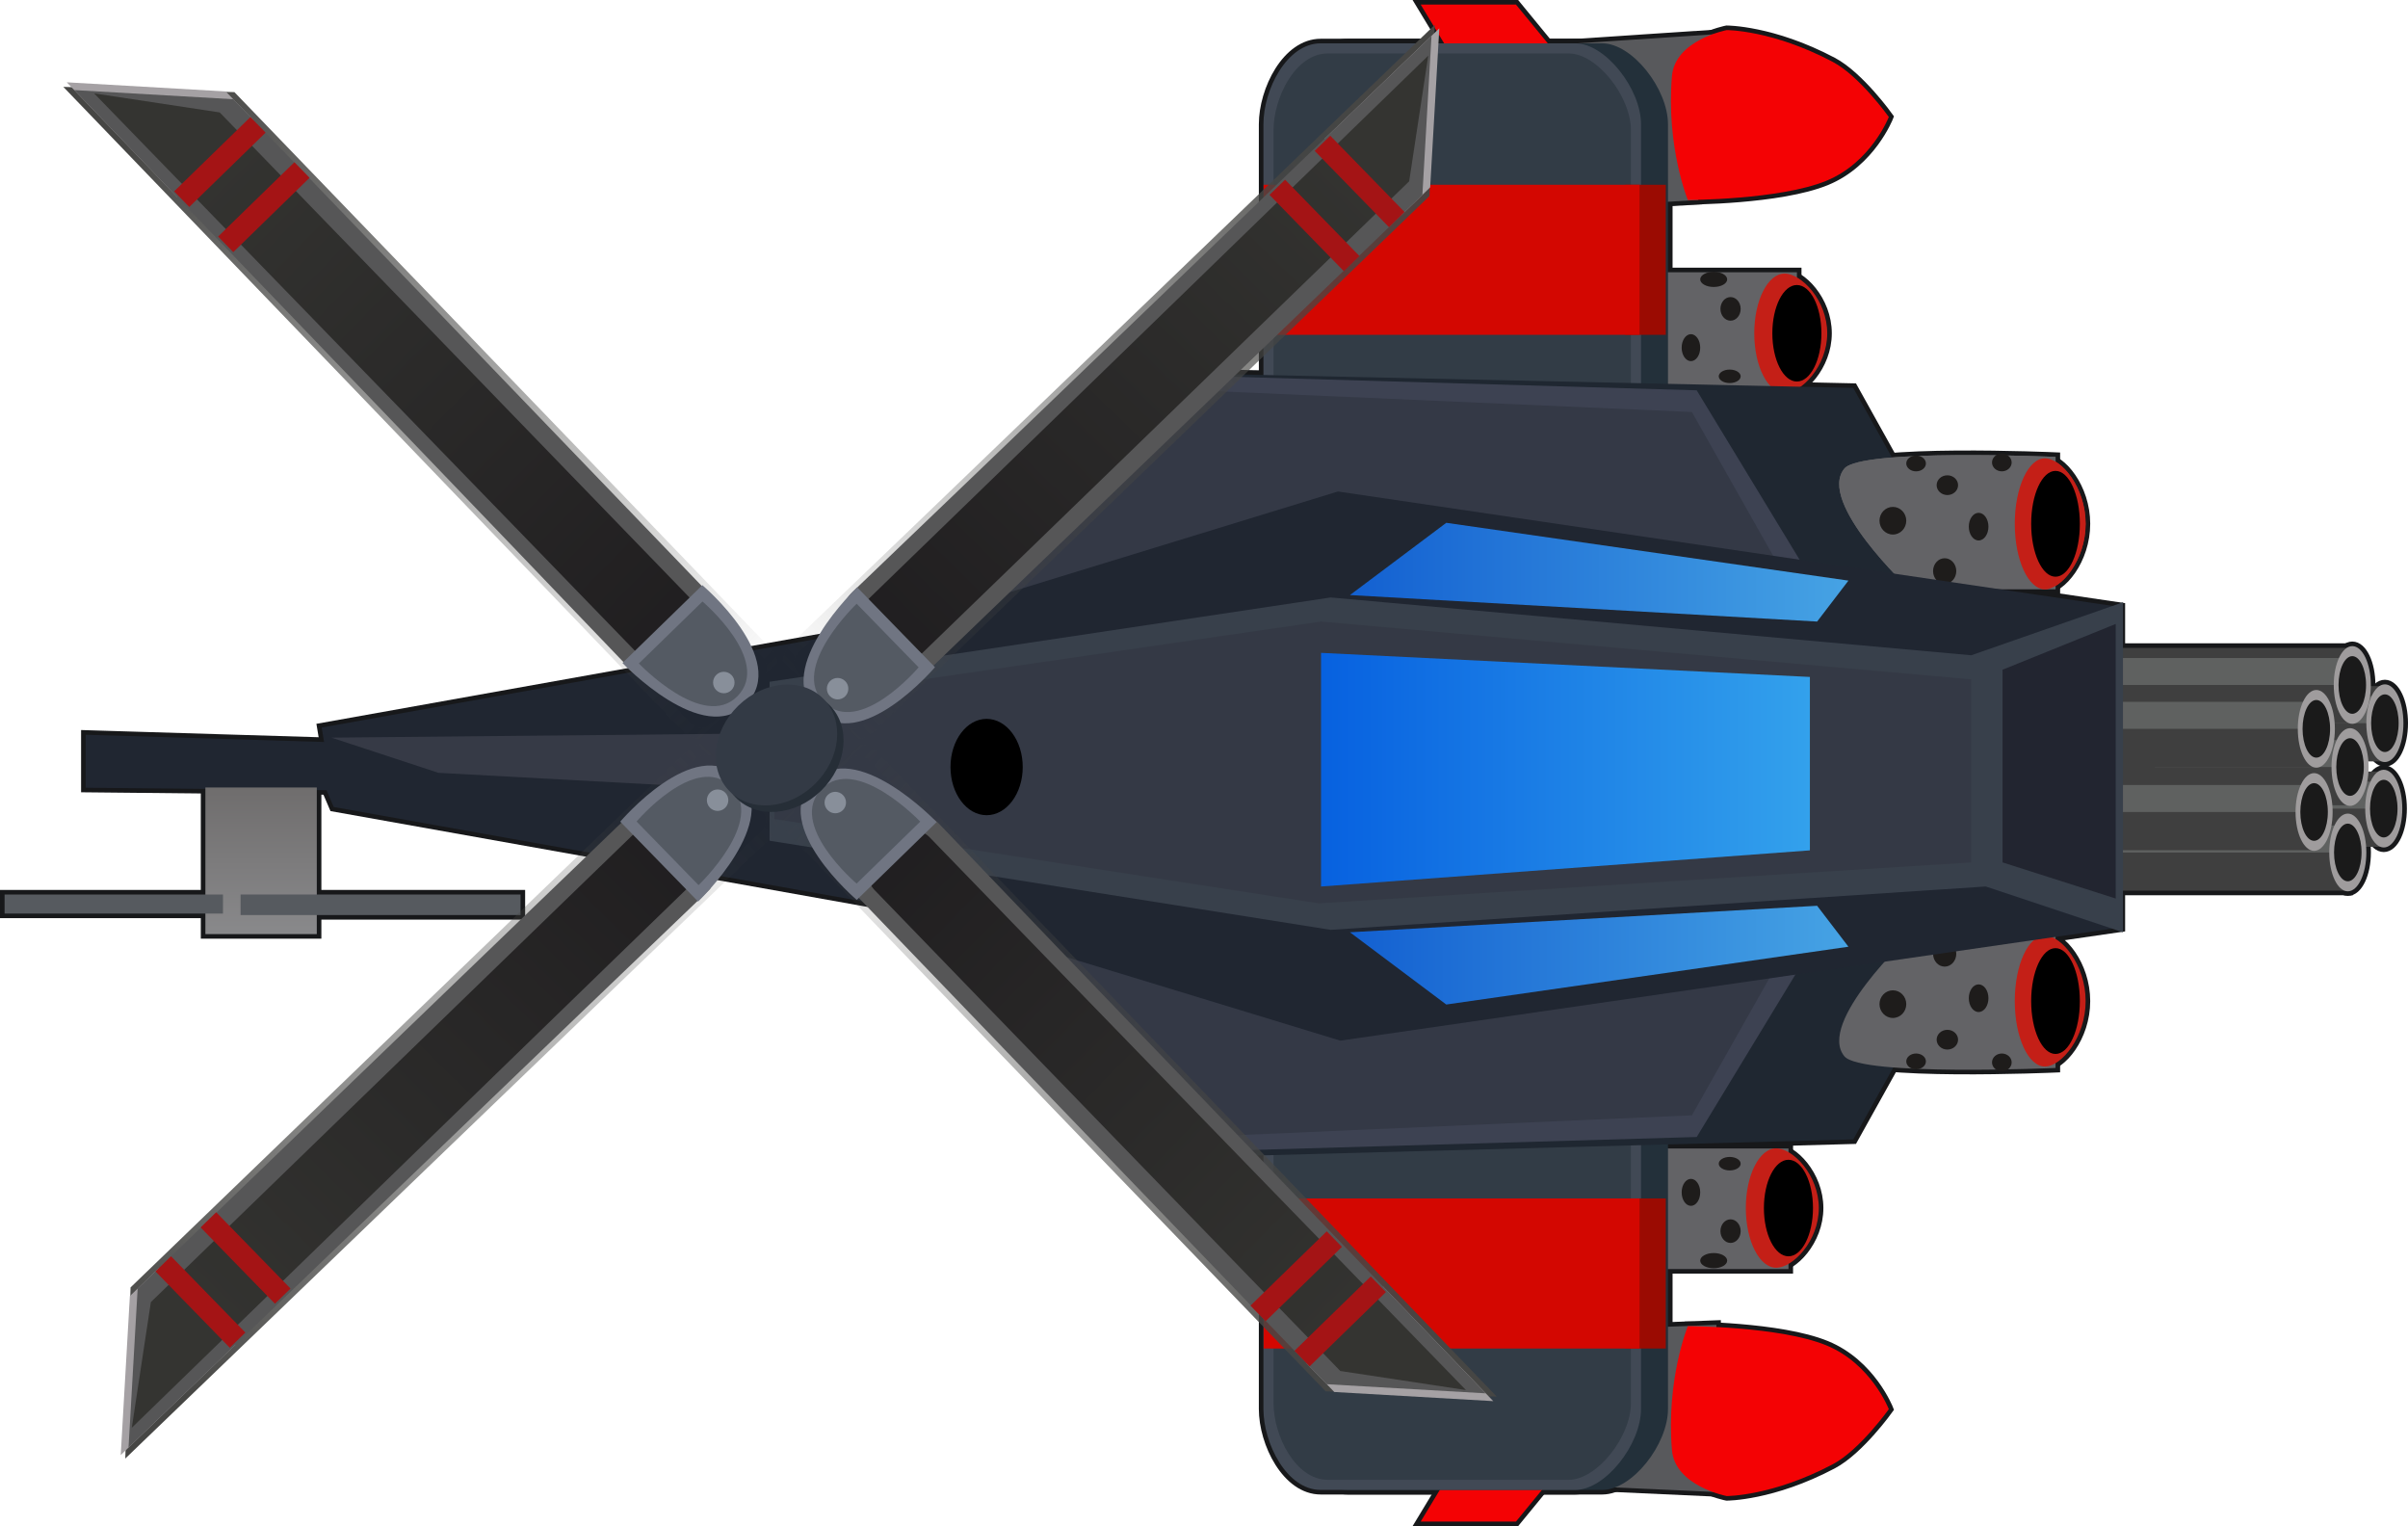 <svg version="1.1" xmlns="http://www.w3.org/2000/svg" xmlns:xlink="http://www.w3.org/1999/xlink" width="263.03" height="166.671" viewBox="0,0,263.03,166.671"><defs><linearGradient x1="255.941" y1="159.152" x2="310.392" y2="159.152" gradientUnits="userSpaceOnUse" id="color-1"><stop offset="0" stop-color="#1360d1"/><stop offset="1" stop-color="#46a3e4"/></linearGradient><linearGradient x1="252.785" y1="180.722" x2="306.183" y2="180.722" gradientUnits="userSpaceOnUse" id="color-2"><stop offset="0" stop-color="#0761e0"/><stop offset="1" stop-color="#33a1ec"/></linearGradient><linearGradient x1="255.942" y1="200.976" x2="310.392" y2="200.976" gradientUnits="userSpaceOnUse" id="color-3"><stop offset="0" stop-color="#1360d1"/><stop offset="1" stop-color="#46a3e4"/></linearGradient><linearGradient x1="137.005" y1="182.666" x2="137.005" y2="198.677" gradientUnits="userSpaceOnUse" id="color-4"><stop offset="0" stop-color="#6f6d6d"/><stop offset="1" stop-color="#89898b"/></linearGradient><linearGradient x1="189.576" y1="181.653" x2="124.645" y2="244.906" gradientUnits="userSpaceOnUse" id="color-5"><stop offset="0" stop-color="#464644" stop-opacity="0"/><stop offset="1" stop-color="#464644"/></linearGradient><linearGradient x1="128.671" y1="241.186" x2="184.26" y2="184.531" gradientUnits="userSpaceOnUse" id="color-6"><stop offset="0" stop-color="#343431"/><stop offset="1" stop-color="#1f1d1f"/></linearGradient><linearGradient x1="197.799" y1="173.682" x2="262.73" y2="110.429" gradientUnits="userSpaceOnUse" id="color-7"><stop offset="0" stop-color="#464644" stop-opacity="0"/><stop offset="1" stop-color="#464644"/></linearGradient><linearGradient x1="258.704" y1="114.149" x2="203.115" y2="170.804" gradientUnits="userSpaceOnUse" id="color-8"><stop offset="0" stop-color="#343431"/><stop offset="1" stop-color="#1f1d1f"/></linearGradient><linearGradient x1="189.702" y1="173.556" x2="126.449" y2="108.626" gradientUnits="userSpaceOnUse" id="color-9"><stop offset="0" stop-color="#464644" stop-opacity="0"/><stop offset="1" stop-color="#464644"/></linearGradient><linearGradient x1="130.169" y1="112.651" x2="186.824" y2="168.24" gradientUnits="userSpaceOnUse" id="color-10"><stop offset="0" stop-color="#343431"/><stop offset="1" stop-color="#1f1d1f"/></linearGradient><linearGradient x1="197.673" y1="181.779" x2="260.926" y2="246.71" gradientUnits="userSpaceOnUse" id="color-11"><stop offset="0" stop-color="#464644" stop-opacity="0"/><stop offset="1" stop-color="#464644"/></linearGradient><linearGradient x1="257.206" y1="242.684" x2="200.551" y2="187.095" gradientUnits="userSpaceOnUse" id="color-12"><stop offset="0" stop-color="#343431"/><stop offset="1" stop-color="#1f1d1f"/></linearGradient></defs><g transform="translate(-108.485,-96.664)"><g data-paper-data="{&quot;isPaintingLayer&quot;:true}" fill-rule="nonzero" stroke-linejoin="miter" stroke-miterlimit="10" stroke-dasharray="" stroke-dashoffset="0" style="mix-blend-mode: normal"><path d="M267.833,104.049l-4.163,-6.885h10.407l5.124,6.244z" fill="none" stroke="#17181a" stroke-width="1" stroke-linecap="round"/><path d="M293.982,118.504l-12.181,0.708l-6.94,-17.422l21.388,-1.416z" fill="none" stroke="#17181a" stroke-width="1" stroke-linecap="round"/><path d="M297.098,99.95c0,0 4.973,-0.021 11.577,3.469c2.955,1.562 6.128,6.021 6.128,6.021c0,0 -1.929,4.967 -6.835,6.973c-5.088,2.08 -15.119,2.092 -15.119,2.092c0,0 -2.38,-5.791 -1.735,-13.529c0.329,-3.944 5.984,-5.026 5.984,-5.026z" fill="none" stroke="#17181a" stroke-width="1" stroke-linecap="round"/><path d="M279.201,256.591l-5.124,6.244h-10.407l4.163,-6.885z" data-paper-data="{&quot;index&quot;:null}" fill="none" stroke="#17181a" stroke-width="1" stroke-linecap="round"/><path d="M296.248,259.626l-15.58,-0.708l0.425,-16.997l14.872,-0.567z" data-paper-data="{&quot;index&quot;:null}" fill="none" stroke="#17181a" stroke-width="1" stroke-linecap="round"/><path d="M291.114,255.024c-0.645,-7.738 1.735,-13.529 1.735,-13.529c0,0 10.031,0.012 15.119,2.092c4.906,2.005 6.835,6.973 6.835,6.973c0,0 -3.172,4.459 -6.128,6.021c-6.604,3.49 -11.577,3.469 -11.577,3.469c0,0 -5.655,-1.082 -5.984,-5.026z" data-paper-data="{&quot;index&quot;:null}" fill="none" stroke="#17181a" stroke-width="1" stroke-linecap="round"/><path d="M370.892,184.974c0,2.344 -0.907,4.244 -2.025,4.244c-1.119,0 -2.025,-1.9 -2.025,-4.244c0,-2.344 0.907,-4.244 2.025,-4.244c1.119,0 2.025,1.9 2.025,4.244z" fill="none" stroke="#17181a" stroke-width="1" stroke-linecap="butt"/><path d="M371.015,175.645c0,2.344 -0.907,4.244 -2.025,4.244c-1.119,0 -2.025,-1.9 -2.025,-4.244c0,-2.344 0.907,-4.244 2.025,-4.244c1.119,0 2.025,1.9 2.025,4.244z" fill="none" stroke="#17181a" stroke-width="1" stroke-linecap="butt"/><path d="M338.853,193.935v-8.225h26.147v8.225z" fill="none" stroke="#17181a" stroke-width="1" stroke-linecap="butt"/><path d="M366.964,189.762c0,2.344 -0.907,4.244 -2.025,4.244c-1.119,0 -2.025,-1.9 -2.025,-4.244c0,-2.344 0.907,-4.244 2.025,-4.244c1.119,0 2.025,1.9 2.025,4.244z" fill="none" stroke="#17181a" stroke-width="1" stroke-linecap="butt"/><path d="M338.976,175.645v-8.225h26.515v8.225z" fill="none" stroke="#17181a" stroke-width="1" stroke-linecap="butt"/><path d="M367.455,171.471c0,2.344 -0.907,4.244 -2.025,4.244c-1.119,0 -2.025,-1.9 -2.025,-4.244c0,-2.344 0.907,-4.244 2.025,-4.244c1.119,0 2.025,1.9 2.025,4.244z" fill="none" stroke="#17181a" stroke-width="1" stroke-linecap="butt"/><path d="M304.765,139.565h-27.383v-13.167h27.383z" data-paper-data="{&quot;index&quot;:null}" fill="none" stroke="#17181a" stroke-width="1" stroke-linecap="butt"/><path d="M300.106,133.061c0,-3.602 1.485,-6.521 3.316,-6.521c1.831,0 4.655,2.92 4.655,6.521c0,3.602 -2.824,6.521 -4.655,6.521c-1.831,0 -3.316,-2.92 -3.316,-6.521z" data-paper-data="{&quot;index&quot;:null}" fill="none" stroke="#17181a" stroke-width="1" stroke-linecap="butt"/><path d="M303.844,235.258h-27.383v-13.167h27.383z" fill="none" stroke="#17181a" stroke-width="1" stroke-linecap="butt"/><path d="M249.437,142.117c0,0 0,-25.321 0,-31.883c0,-3.75 2.537,-8.838 6.26,-8.838c8.404,0 22.852,0 27.804,0c3.281,0 7.181,4.968 7.181,8.838c0,7.412 0,32.407 0,32.407z" fill="none" stroke="#17181a" stroke-width="1" stroke-linecap="round"/><path d="M246.491,142.117c0,0 0,-25.321 0,-31.883c0,-3.75 2.537,-8.838 6.26,-8.838c8.404,0 22.852,0 27.804,0c3.281,0 7.181,4.968 7.181,8.838c0,7.412 0,32.407 0,32.407z" fill="none" stroke="#17181a" stroke-width="1" stroke-linecap="round"/><path d="M290.682,218.135c0,0 0,24.995 0,32.407c0,3.871 -3.9,8.838 -7.181,8.838c-4.952,0 -19.4,0 -27.804,0c-3.723,0 -6.26,-5.089 -6.26,-8.838c0,-6.562 0,-31.883 0,-31.883z" data-paper-data="{&quot;index&quot;:null}" fill="none" stroke="#17181a" stroke-width="1" stroke-linecap="round"/><path d="M287.736,218.135c0,0 0,24.995 0,32.407c0,3.871 -3.9,8.838 -7.181,8.838c-4.952,0 -19.4,0 -27.804,0c-3.723,0 -6.26,-5.089 -6.26,-8.838c0,-6.562 0,-31.883 0,-31.883z" data-paper-data="{&quot;index&quot;:null}" fill="none" stroke="#17181a" stroke-width="1" stroke-linecap="round"/><path d="M302.501,222.073c1.831,0 4.655,2.92 4.655,6.521c0,3.602 -2.824,6.521 -4.655,6.521c-1.831,0 -3.316,-2.92 -3.316,-6.521c0,-3.602 1.485,-6.521 3.316,-6.521z" fill="none" stroke="#17181a" stroke-width="1" stroke-linecap="butt"/><path d="M296.977,160.072l-56.959,-20.827l-0.017,-1.769l70.917,1.552l12.889,23.148z" fill="none" stroke="#17181a" stroke-width="1" stroke-linecap="round"/><path d="M228.453,148.84l11.179,-11.127l54.187,1.578l12.626,20.781z" fill="none" stroke="#17181a" stroke-width="1" stroke-linecap="round"/><path d="M207.015,164.807l32.092,-25.515l54.187,2.367l10.259,18.15z" fill="none" stroke="#17181a" stroke-width="1" stroke-linecap="round"/><path d="M323.807,197.951l-12.889,23.148l-71.101,1.92l-0.38,-2.428l57.54,-20.535z" data-paper-data="{&quot;index&quot;:null}" fill="none" stroke="#17181a" stroke-width="1" stroke-linecap="round"/><path d="M303.553,200.318l-10.259,18.15l-54.187,2.367l-32.092,-25.515z" data-paper-data="{&quot;index&quot;:null}" fill="none" stroke="#17181a" stroke-width="1" stroke-linecap="round"/><path d="M333.016,161h-15.943c0,0 -10.172,-9.503 -7.116,-13.169c1.841,-2.209 23.059,-1.269 23.059,-1.269z" data-paper-data="{&quot;index&quot;:null}" fill="none" stroke="#17181a" stroke-width="1" stroke-linecap="butt"/><path d="M328.562,153.868c0,-3.949 1.473,-7.151 3.29,-7.151c1.817,0 4.45,3.202 4.45,7.151c0,3.949 -2.633,7.151 -4.45,7.151c-1.817,0 -3.29,-3.202 -3.29,-7.151z" data-paper-data="{&quot;index&quot;:null}" fill="none" stroke="#17181a" stroke-width="1" stroke-linecap="butt"/><path d="M333.016,213.297c0,0 -21.218,0.94 -23.059,-1.269c-3.056,-3.666 7.116,-13.169 7.116,-13.169h15.943z" data-paper-data="{&quot;index&quot;:null}" fill="none" stroke="#17181a" stroke-width="1" stroke-linecap="butt"/><path d="M331.852,198.84c1.817,0 4.45,3.202 4.45,7.151c0,3.949 -2.633,7.151 -4.45,7.151c-1.817,0 -3.29,-3.202 -3.29,-7.151c0,-3.949 1.473,-7.151 3.29,-7.151z" data-paper-data="{&quot;index&quot;:null}" fill="none" stroke="#17181a" stroke-width="1" stroke-linecap="butt"/><path d="M117.842,182.694v-5.787l26.042,0.789l-0.263,-1.578l64.709,-11.574l46.296,-14.204l85.49,12.626v34.985l-85.227,12.363l-46.559,-14.204l-63.394,-11.311l-0.789,-1.841z" fill="none" stroke="#17181a" stroke-width="1" stroke-linecap="round"/><path d="M130.92,198.677v-16.011h12.169v16.011z" fill="none" stroke="#17181a" stroke-width="1" stroke-linecap="butt"/><path d="M108.985,196.436v-2.081h23.857v2.081z" fill="none" stroke="#17181a" stroke-width="1" stroke-linecap="butt"/><path d="M134.763,196.596v-2.242h30.582v2.242z" fill="none" stroke="#17181a" stroke-width="1" stroke-linecap="butt"/><path d="M267.833,104.049l-4.163,-6.885h10.407l5.124,6.244z" fill="#f40204" stroke="#000000" stroke-width="0" stroke-linecap="round"/><path d="M293.982,118.504l-12.181,0.708l-6.94,-17.422l21.388,-1.416z" fill="#58595c" stroke="#000000" stroke-width="0" stroke-linecap="round"/><path d="M297.098,99.95c0,0 4.973,-0.021 11.577,3.469c2.955,1.562 6.128,6.021 6.128,6.021c0,0 -1.929,4.967 -6.835,6.973c-5.088,2.08 -15.119,2.092 -15.119,2.092c0,0 -2.38,-5.791 -1.735,-13.529c0.329,-3.944 5.984,-5.026 5.984,-5.026z" fill="#f40204" stroke="#000000" stroke-width="0" stroke-linecap="round"/><path d="M279.201,256.591l-5.124,6.244h-10.407l4.163,-6.885z" data-paper-data="{&quot;index&quot;:null}" fill="#f40204" stroke="#000000" stroke-width="0" stroke-linecap="round"/><path d="M296.248,259.626l-15.58,-0.708l0.425,-16.997l14.872,-0.567z" data-paper-data="{&quot;index&quot;:null}" fill="#58595c" stroke="#000000" stroke-width="0" stroke-linecap="round"/><path d="M291.114,255.024c-0.645,-7.738 1.735,-13.529 1.735,-13.529c0,0 10.031,0.012 15.119,2.092c4.906,2.005 6.835,6.973 6.835,6.973c0,0 -3.172,4.459 -6.128,6.021c-6.604,3.49 -11.577,3.469 -11.577,3.469c0,0 -5.655,-1.082 -5.984,-5.026z" data-paper-data="{&quot;index&quot;:null}" fill="#f40204" stroke="#000000" stroke-width="0" stroke-linecap="round"/><path d="M347.324,189.148v-8.225h21.605v8.225z" fill="#3f3f3f" stroke="none" stroke-width="0" stroke-linecap="butt"/><path d="M347.569,184.974v-2.946h20.5v2.946z" fill="#5f6160" stroke="none" stroke-width="0" stroke-linecap="butt"/><path d="M370.892,184.974c0,2.344 -0.907,4.244 -2.025,4.244c-1.119,0 -2.025,-1.9 -2.025,-4.244c0,-2.344 0.907,-4.244 2.025,-4.244c1.119,0 2.025,1.9 2.025,4.244z" fill="#9f9c9d" stroke="none" stroke-width="0" stroke-linecap="butt"/><path d="M370.37,184.974c0,1.739 -0.673,3.149 -1.503,3.149c-0.83,0 -1.503,-1.41 -1.503,-3.149c0,-1.739 0.673,-3.149 1.503,-3.149c0.83,0 1.503,1.41 1.503,3.149z" fill="#1a1a1a" stroke="none" stroke-width="0" stroke-linecap="butt"/><path d="M347.446,179.818v-8.225h21.605v8.225z" fill="#3f3f3f" stroke="none" stroke-width="0" stroke-linecap="butt"/><path d="M347.692,175.645v-2.946h20.5v2.946z" fill="#5f6160" stroke="none" stroke-width="0" stroke-linecap="butt"/><path d="M371.015,175.645c0,2.344 -0.907,4.244 -2.025,4.244c-1.119,0 -2.025,-1.9 -2.025,-4.244c0,-2.344 0.907,-4.244 2.025,-4.244c1.119,0 2.025,1.9 2.025,4.244z" fill="#9f9c9d" stroke="none" stroke-width="0" stroke-linecap="butt"/><path d="M338.853,193.935v-8.225h26.147v8.225z" fill="#3f3f3f" stroke="none" stroke-width="0" stroke-linecap="butt"/><path d="M339.151,189.762v-2.946h24.81v2.946z" fill="#5f6160" stroke="none" stroke-width="0" stroke-linecap="butt"/><path d="M366.964,189.762c0,2.344 -0.907,4.244 -2.025,4.244c-1.119,0 -2.025,-1.9 -2.025,-4.244c0,-2.344 0.907,-4.244 2.025,-4.244c1.119,0 2.025,1.9 2.025,4.244z" fill="#9f9c9d" stroke="none" stroke-width="0" stroke-linecap="butt"/><path d="M366.442,189.762c0,1.739 -0.673,3.149 -1.503,3.149c-0.83,0 -1.503,-1.41 -1.503,-3.149c0,-1.739 0.673,-3.149 1.503,-3.149c0.83,0 1.503,1.41 1.503,3.149z" fill="#1a1a1a" stroke="none" stroke-width="0" stroke-linecap="butt"/><path d="M338.976,175.645v-8.225h26.515v8.225z" fill="#3f3f3f" stroke="none" stroke-width="0" stroke-linecap="butt"/><path d="M339.278,171.471v-2.946h25.159v2.946z" fill="#5f6160" stroke="none" stroke-width="0" stroke-linecap="butt"/><path d="M367.455,171.471c0,2.344 -0.907,4.244 -2.025,4.244c-1.119,0 -2.025,-1.9 -2.025,-4.244c0,-2.344 0.907,-4.244 2.025,-4.244c1.119,0 2.025,1.9 2.025,4.244z" fill="#9f9c9d" stroke="none" stroke-width="0" stroke-linecap="butt"/><path d="M366.933,171.471c0,1.739 -0.673,3.149 -1.503,3.149c-0.83,0 -1.503,-1.41 -1.503,-3.149c0,-1.739 0.673,-3.149 1.503,-3.149c0.83,0 1.503,1.41 1.503,3.149z" fill="#1a1a1a" stroke="none" stroke-width="0" stroke-linecap="butt"/><path d="M370.493,175.645c0,1.739 -0.673,3.149 -1.503,3.149c-0.83,0 -1.503,-1.41 -1.503,-3.149c0,-1.739 0.673,-3.149 1.503,-3.149c0.83,0 1.503,1.41 1.503,3.149z" fill="#1a1a1a" stroke="none" stroke-width="0" stroke-linecap="butt"/><path d="M339.59,184.606v-8.225h25.656v8.225z" fill="#3f3f3f" stroke="none" stroke-width="0" stroke-linecap="butt"/><path d="M343.886,180.432v-2.946h20.5v2.946z" fill="#5f6160" stroke="none" stroke-width="0" stroke-linecap="butt"/><path d="M367.21,180.432c0,2.344 -0.907,4.244 -2.025,4.244c-1.119,0 -2.025,-1.9 -2.025,-4.244c0,-2.344 0.907,-4.244 2.025,-4.244c1.119,0 2.025,1.9 2.025,4.244z" fill="#9f9c9d" stroke="none" stroke-width="0" stroke-linecap="butt"/><path d="M366.687,180.432c0,1.739 -0.673,3.149 -1.503,3.149c-0.83,0 -1.503,-1.41 -1.503,-3.149c0,-1.739 0.673,-3.149 1.503,-3.149c0.83,0 1.503,1.41 1.503,3.149z" fill="#1a1a1a" stroke="none" stroke-width="0" stroke-linecap="butt"/><path d="M338.362,189.516v-8.225h22.955v8.225z" fill="#3f3f3f" stroke="none" stroke-width="0" stroke-linecap="butt"/><path d="M338.623,185.342v-2.946h21.781v2.946z" fill="#5f6160" stroke="none" stroke-width="0" stroke-linecap="butt"/><path d="M363.282,185.342c0,2.344 -0.907,4.244 -2.025,4.244c-1.119,0 -2.025,-1.9 -2.025,-4.244c0,-2.344 0.907,-4.244 2.025,-4.244c1.119,0 2.025,1.9 2.025,4.244z" fill="#9f9c9d" stroke="none" stroke-width="0" stroke-linecap="butt"/><path d="M362.759,185.342c0,1.739 -0.673,3.149 -1.503,3.149c-0.83,0 -1.503,-1.41 -1.503,-3.149c0,-1.739 0.673,-3.149 1.503,-3.149c0.83,0 1.503,1.41 1.503,3.149z" fill="#1a1a1a" stroke="none" stroke-width="0" stroke-linecap="butt"/><path d="M339.099,180.432v-8.225h22.464v8.225z" fill="#3f3f3f" stroke="none" stroke-width="0" stroke-linecap="butt"/><path d="M339.354,176.259v-2.946h21.315v2.946z" fill="#5f6160" stroke="none" stroke-width="0" stroke-linecap="butt"/><path d="M363.527,176.259c0,2.344 -0.907,4.244 -2.025,4.244c-1.119,0 -2.025,-1.9 -2.025,-4.244c0,-2.344 0.907,-4.244 2.025,-4.244c1.119,0 2.025,1.9 2.025,4.244z" fill="#9f9c9d" stroke="none" stroke-width="0" stroke-linecap="butt"/><path d="M363.004,176.259c0,1.739 -0.673,3.149 -1.503,3.149c-0.83,0 -1.503,-1.41 -1.503,-3.149c0,-1.739 0.673,-3.149 1.503,-3.149c0.83,0 1.503,1.41 1.503,3.149z" fill="#1a1a1a" stroke="none" stroke-width="0" stroke-linecap="butt"/><path d="M304.765,139.565h-27.383v-13.167h27.383z" data-paper-data="{&quot;index&quot;:null}" fill="#636366" stroke="none" stroke-width="0" stroke-linecap="butt"/><path d="M300.106,133.061c0,-3.602 1.485,-6.521 3.316,-6.521c1.831,0 4.655,2.92 4.655,6.521c0,3.602 -2.824,6.521 -4.655,6.521c-1.831,0 -3.316,-2.92 -3.316,-6.521z" data-paper-data="{&quot;index&quot;:null}" fill="#c41f17" stroke="none" stroke-width="0" stroke-linecap="butt"/><path d="M302.081,133.061c0,-2.911 1.2,-5.271 2.68,-5.271c1.48,0 2.68,2.36 2.68,5.271c0,2.911 -1.2,5.271 -2.68,5.271c-1.48,0 -2.68,-2.36 -2.68,-5.271z" data-paper-data="{&quot;index&quot;:null}" fill="#000000" stroke="none" stroke-width="0" stroke-linecap="butt"/><path d="M303.844,235.258h-27.383v-13.167h27.383z" fill="#636366" stroke="none" stroke-width="0" stroke-linecap="butt"/><path d="M249.437,142.117c0,0 0,-25.321 0,-31.883c0,-3.75 2.537,-8.838 6.26,-8.838c8.404,0 22.852,0 27.804,0c3.281,0 7.181,4.968 7.181,8.838c0,7.412 0,32.407 0,32.407z" fill="#23303a" stroke="#000000" stroke-width="0" stroke-linecap="round"/><path d="M246.491,142.117c0,0 0,-25.321 0,-31.883c0,-3.75 2.537,-8.838 6.26,-8.838c8.404,0 22.852,0 27.804,0c3.281,0 7.181,4.968 7.181,8.838c0,7.412 0,32.407 0,32.407z" fill="#414955" stroke="#000000" stroke-width="0" stroke-linecap="round"/><path d="M247.595,141.04c0,0 0,-23.965 0,-30.175c0,-3.549 2.401,-8.365 5.925,-8.365c7.954,0 21.628,0 26.314,0c3.105,0 6.796,4.701 6.796,8.365c0,7.015 0,30.671 0,30.671z" fill="#323c46" stroke="#000000" stroke-width="0" stroke-linecap="round"/><path d="M285.992,133.231v-16.388h4.45v16.388z" fill="#9b0b02" stroke="none" stroke-width="0" stroke-linecap="butt"/><path d="M246.511,133.231v-16.388h41.061v16.388z" fill="#d30701" stroke="none" stroke-width="0" stroke-linecap="butt"/><path d="M290.682,218.135c0,0 0,24.995 0,32.407c0,3.871 -3.9,8.838 -7.181,8.838c-4.952,0 -19.4,0 -27.804,0c-3.723,0 -6.26,-5.089 -6.26,-8.838c0,-6.562 0,-31.883 0,-31.883z" data-paper-data="{&quot;index&quot;:null}" fill="#23303a" stroke="#000000" stroke-width="0" stroke-linecap="round"/><path d="M287.736,218.135c0,0 0,24.995 0,32.407c0,3.871 -3.9,8.838 -7.181,8.838c-4.952,0 -19.4,0 -27.804,0c-3.723,0 -6.26,-5.089 -6.26,-8.838c0,-6.562 0,-31.883 0,-31.883z" data-paper-data="{&quot;index&quot;:null}" fill="#414955" stroke="#000000" stroke-width="0" stroke-linecap="round"/><path d="M286.631,219.24c0,0 0,23.656 0,30.671c0,3.663 -3.691,8.365 -6.796,8.365c-4.687,0 -18.36,0 -26.314,0c-3.524,0 -5.925,-4.816 -5.925,-8.365c0,-6.21 0,-30.175 0,-30.175z" data-paper-data="{&quot;index&quot;:null}" fill="#323c46" stroke="#000000" stroke-width="0" stroke-linecap="round"/><path d="M290.442,227.546v16.388h-4.45v-16.388z" data-paper-data="{&quot;index&quot;:null}" fill="#9b0b02" stroke="none" stroke-width="0" stroke-linecap="butt"/><path d="M287.573,227.546v16.388h-41.061v-16.388z" data-paper-data="{&quot;index&quot;:null}" fill="#d30701" stroke="none" stroke-width="0" stroke-linecap="butt"/><path d="M302.501,222.073c1.831,0 4.655,2.92 4.655,6.521c0,3.602 -2.824,6.521 -4.655,6.521c-1.831,0 -3.316,-2.92 -3.316,-6.521c0,-3.602 1.485,-6.521 3.316,-6.521z" fill="#c41f17" stroke="none" stroke-width="0" stroke-linecap="butt"/><path d="M303.84,223.324c1.48,0 2.68,2.36 2.68,5.271c0,2.911 -1.2,5.271 -2.68,5.271c-1.48,0 -2.68,-2.36 -2.68,-5.271c0,-2.911 1.2,-5.271 2.68,-5.271z" fill="#000000" stroke="none" stroke-width="0" stroke-linecap="butt"/><path d="M297.148,127.175c0,0.458 -0.66,0.829 -1.473,0.829c-0.814,0 -1.473,-0.371 -1.473,-0.829c0,-0.458 0.66,-0.829 1.473,-0.829c0.814,0 1.473,0.371 1.473,0.829z" fill="#1e1c1b" stroke="none" stroke-width="0" stroke-linecap="butt"/><path d="M298.621,130.397c0,0.712 -0.495,1.289 -1.105,1.289c-0.61,0 -1.105,-0.577 -1.105,-1.289c0,-0.712 0.495,-1.289 1.105,-1.289c0.61,0 1.105,0.577 1.105,1.289z" fill="#1e1c1b" stroke="none" stroke-width="0" stroke-linecap="butt"/><path d="M294.202,134.632c0,0.814 -0.453,1.473 -1.013,1.473c-0.559,0 -1.013,-0.66 -1.013,-1.473c0,-0.814 0.453,-1.473 1.013,-1.473c0.559,0 1.013,0.66 1.013,1.473z" fill="#1e1c1b" stroke="none" stroke-width="0" stroke-linecap="butt"/><path d="M298.621,137.762c0,0.407 -0.536,0.737 -1.197,0.737c-0.661,0 -1.197,-0.33 -1.197,-0.737c0,-0.407 0.536,-0.737 1.197,-0.737c0.661,0 1.197,0.33 1.197,0.737z" fill="#1e1c1b" stroke="none" stroke-width="0" stroke-linecap="butt"/><path d="M295.675,235.168c-0.814,0 -1.473,-0.371 -1.473,-0.829c0,-0.458 0.659,-0.829 1.473,-0.829c0.814,0 1.473,0.371 1.473,0.829c0,0.458 -0.66,0.829 -1.473,0.829z" data-paper-data="{&quot;index&quot;:null}" fill="#1e1c1b" stroke="none" stroke-width="0" stroke-linecap="butt"/><path d="M297.516,232.406c-0.61,0 -1.105,-0.577 -1.105,-1.289c0,-0.712 0.495,-1.289 1.105,-1.289c0.61,0 1.105,0.577 1.105,1.289c0,0.712 -0.495,1.289 -1.105,1.289z" data-paper-data="{&quot;index&quot;:null}" fill="#1e1c1b" stroke="none" stroke-width="0" stroke-linecap="butt"/><path d="M293.189,228.355c-0.559,0 -1.013,-0.659 -1.013,-1.473c0,-0.814 0.453,-1.473 1.013,-1.473c0.559,0 1.013,0.66 1.013,1.473c0,0.814 -0.453,1.473 -1.013,1.473z" data-paper-data="{&quot;index&quot;:null}" fill="#1e1c1b" stroke="none" stroke-width="0" stroke-linecap="butt"/><path d="M297.424,224.488c-0.661,0 -1.197,-0.33 -1.197,-0.737c0,-0.407 0.536,-0.737 1.197,-0.737c0.661,0 1.197,0.33 1.197,0.737c0,0.407 -0.536,0.737 -1.197,0.737z" data-paper-data="{&quot;index&quot;:null}" fill="#1e1c1b" stroke="none" stroke-width="0" stroke-linecap="butt"/><path d="M296.977,160.072l-56.959,-20.827l-0.017,-1.769l70.917,1.552l12.889,23.148z" fill="#1f2731" stroke="#000000" stroke-width="0" stroke-linecap="round"/><path d="M228.453,148.84l11.179,-11.127l54.187,1.578l12.626,20.781z" fill="#3d4252" stroke="#000000" stroke-width="0" stroke-linecap="round"/><path d="M207.015,164.807l32.092,-25.515l54.187,2.367l10.259,18.15z" fill="#343946" stroke="#000000" stroke-width="0" stroke-linecap="round"/><path d="M323.807,197.951l-12.889,23.148l-71.101,1.92l-0.38,-2.428l57.54,-20.535z" data-paper-data="{&quot;index&quot;:null}" fill="#1f2731" stroke="#000000" stroke-width="0" stroke-linecap="round"/><path d="M306.446,200.055l-12.626,20.781l-54.187,1.578l-10.259,-10.39z" data-paper-data="{&quot;index&quot;:null}" fill="#3d4252" stroke="#000000" stroke-width="0" stroke-linecap="round"/><path d="M303.553,200.318l-10.259,18.15l-54.187,2.367l-32.092,-25.515z" data-paper-data="{&quot;index&quot;:null}" fill="#343946" stroke="#000000" stroke-width="0" stroke-linecap="round"/><path d="M333.016,161h-15.943c0,0 -10.172,-9.503 -7.116,-13.169c1.841,-2.209 23.059,-1.269 23.059,-1.269z" data-paper-data="{&quot;index&quot;:null}" fill="#636366" stroke="none" stroke-width="0" stroke-linecap="butt"/><path d="M328.562,153.868c0,-3.949 1.473,-7.151 3.29,-7.151c1.817,0 4.45,3.201 4.45,7.151c0,3.949 -2.633,7.151 -4.45,7.151c-1.817,0 -3.29,-3.202 -3.29,-7.151z" data-paper-data="{&quot;index&quot;:null}" fill="#c41f17" stroke="none" stroke-width="0" stroke-linecap="butt"/><path d="M330.353,153.868c0,-3.192 1.19,-5.779 2.659,-5.779c1.468,0 2.659,2.588 2.659,5.779c0,3.192 -1.19,5.779 -2.659,5.779c-1.468,0 -2.659,-2.587 -2.659,-5.779z" data-paper-data="{&quot;index&quot;:null}" fill="#000000" stroke="none" stroke-width="0" stroke-linecap="butt"/><path d="M317.783,148.141c-0.593,0 -1.073,-0.386 -1.073,-0.863c0,-0.476 0.48,-0.863 1.073,-0.863c0.593,0 1.073,0.386 1.073,0.863c0,0.476 -0.48,0.863 -1.073,0.863z" fill="#1e1c1b" stroke="none" stroke-width="0" stroke-linecap="butt"/><path d="M328.222,147.17c0,0.536 -0.48,0.97 -1.073,0.97c-0.593,0 -1.073,-0.435 -1.073,-0.97c0,-0.536 0.48,-0.97 1.073,-0.97c0.593,0 1.073,0.435 1.073,0.97z" fill="#1e1c1b" stroke="none" stroke-width="0" stroke-linecap="butt"/><path d="M322.369,149.65c0,0.596 -0.524,1.078 -1.171,1.078c-0.647,0 -1.171,-0.483 -1.171,-1.078c0,-0.596 0.524,-1.078 1.171,-1.078c0.647,0 1.171,0.483 1.171,1.078z" fill="#1e1c1b" stroke="none" stroke-width="0" stroke-linecap="butt"/><path d="M316.71,153.532c0,0.834 -0.655,1.51 -1.463,1.51c-0.808,0 -1.463,-0.676 -1.463,-1.51c0,-0.834 0.655,-1.51 1.463,-1.51c0.808,0 1.463,0.676 1.463,1.51z" fill="#1e1c1b" stroke="none" stroke-width="0" stroke-linecap="butt"/><path d="M325.686,154.179c0,0.834 -0.48,1.51 -1.073,1.51c-0.593,0 -1.073,-0.676 -1.073,-1.51c0,-0.834 0.48,-1.51 1.073,-1.51c0.593,0 1.073,0.676 1.073,1.51z" fill="#1e1c1b" stroke="none" stroke-width="0" stroke-linecap="butt"/><path d="M322.173,159.031c0,0.774 -0.568,1.402 -1.268,1.402c-0.7,0 -1.268,-0.628 -1.268,-1.402c0,-0.774 0.568,-1.402 1.268,-1.402c0.7,0 1.268,0.628 1.268,1.402z" fill="#1e1c1b" stroke="none" stroke-width="0" stroke-linecap="butt"/><path d="M333.016,161h-15.943c0,0 -10.172,-9.503 -7.116,-13.169c1.841,-2.209 23.059,-1.269 23.059,-1.269z" data-paper-data="{&quot;index&quot;:null}" fill="#636366" stroke="none" stroke-width="0" stroke-linecap="butt"/><path d="M328.562,153.868c0,-3.949 1.473,-7.151 3.29,-7.151c1.817,0 4.45,3.202 4.45,7.151c0,3.949 -2.633,7.151 -4.45,7.151c-1.817,0 -3.29,-3.202 -3.29,-7.151z" data-paper-data="{&quot;index&quot;:null}" fill="#c41f17" stroke="none" stroke-width="0" stroke-linecap="butt"/><path d="M330.353,153.868c0,-3.192 1.19,-5.779 2.659,-5.779c1.468,0 2.659,2.588 2.659,5.779c0,3.192 -1.19,5.779 -2.659,5.779c-1.468,0 -2.659,-2.587 -2.659,-5.779z" data-paper-data="{&quot;index&quot;:null}" fill="#000000" stroke="none" stroke-width="0" stroke-linecap="butt"/><path d="M317.783,148.141c-0.593,0 -1.073,-0.386 -1.073,-0.863c0,-0.476 0.48,-0.863 1.073,-0.863c0.593,0 1.073,0.386 1.073,0.863c0,0.476 -0.48,0.863 -1.073,0.863z" fill="#1e1c1b" stroke="none" stroke-width="0" stroke-linecap="butt"/><path d="M328.222,147.17c0,0.536 -0.481,0.97 -1.073,0.97c-0.593,0 -1.073,-0.435 -1.073,-0.97c0,-0.536 0.48,-0.97 1.073,-0.97c0.593,0 1.073,0.435 1.073,0.97z" fill="#1e1c1b" stroke="none" stroke-width="0" stroke-linecap="butt"/><path d="M322.369,149.65c0,0.596 -0.524,1.078 -1.171,1.078c-0.647,0 -1.171,-0.483 -1.171,-1.078c0,-0.596 0.524,-1.078 1.171,-1.078c0.647,0 1.171,0.483 1.171,1.078z" fill="#1e1c1b" stroke="none" stroke-width="0" stroke-linecap="butt"/><path d="M316.71,153.532c0,0.834 -0.655,1.51 -1.463,1.51c-0.808,0 -1.463,-0.676 -1.463,-1.51c0,-0.834 0.655,-1.51 1.463,-1.51c0.808,0 1.463,0.676 1.463,1.51z" fill="#1e1c1b" stroke="none" stroke-width="0" stroke-linecap="butt"/><path d="M325.686,154.179c0,0.834 -0.48,1.51 -1.073,1.51c-0.593,0 -1.073,-0.676 -1.073,-1.51c0,-0.834 0.481,-1.51 1.073,-1.51c0.593,0 1.073,0.676 1.073,1.51z" fill="#1e1c1b" stroke="none" stroke-width="0" stroke-linecap="butt"/><path d="M322.173,159.031c0,0.774 -0.568,1.402 -1.268,1.402c-0.7,0 -1.268,-0.628 -1.268,-1.402c0,-0.774 0.568,-1.402 1.268,-1.402c0.7,0 1.268,0.628 1.268,1.402z" fill="#1e1c1b" stroke="none" stroke-width="0" stroke-linecap="butt"/><path d="M333.016,213.297c0,0 -21.218,0.94 -23.059,-1.269c-3.056,-3.666 7.116,-13.169 7.116,-13.169h15.943z" data-paper-data="{&quot;index&quot;:null}" fill="#636366" stroke="none" stroke-width="0" stroke-linecap="butt"/><path d="M331.852,198.84c1.817,0 4.45,3.202 4.45,7.151c0,3.949 -2.633,7.151 -4.45,7.151c-1.817,0 -3.29,-3.202 -3.29,-7.151c0,-3.949 1.473,-7.151 3.29,-7.151z" data-paper-data="{&quot;index&quot;:null}" fill="#c41f17" stroke="none" stroke-width="0" stroke-linecap="butt"/><path d="M333.012,200.211c1.468,0 2.659,2.587 2.659,5.779c0,3.192 -1.19,5.779 -2.659,5.779c-1.468,0 -2.659,-2.587 -2.659,-5.779c0,-3.192 1.19,-5.779 2.659,-5.779z" data-paper-data="{&quot;index&quot;:null}" fill="#000000" stroke="none" stroke-width="0" stroke-linecap="butt"/><path d="M318.856,212.581c0,0.476 -0.48,0.863 -1.073,0.863c-0.593,0 -1.073,-0.386 -1.073,-0.863c0,-0.476 0.48,-0.863 1.073,-0.863c0.593,0 1.073,0.386 1.073,0.863z" data-paper-data="{&quot;index&quot;:null}" fill="#1e1c1b" stroke="none" stroke-width="0" stroke-linecap="butt"/><path d="M327.149,213.659c-0.593,0 -1.073,-0.435 -1.073,-0.97c0,-0.536 0.48,-0.97 1.073,-0.97c0.593,0 1.073,0.435 1.073,0.97c0,0.536 -0.481,0.97 -1.073,0.97z" data-paper-data="{&quot;index&quot;:null}" fill="#1e1c1b" stroke="none" stroke-width="0" stroke-linecap="butt"/><path d="M321.198,211.287c-0.647,0 -1.171,-0.483 -1.171,-1.078c0,-0.596 0.524,-1.078 1.171,-1.078c0.647,0 1.171,0.483 1.171,1.078c0,0.596 -0.524,1.078 -1.171,1.078z" data-paper-data="{&quot;index&quot;:null}" fill="#1e1c1b" stroke="none" stroke-width="0" stroke-linecap="butt"/><path d="M315.247,207.836c-0.808,0 -1.463,-0.676 -1.463,-1.51c0,-0.834 0.655,-1.51 1.463,-1.51c0.808,0 1.463,0.676 1.463,1.51c0,0.834 -0.655,1.51 -1.463,1.51z" data-paper-data="{&quot;index&quot;:null}" fill="#1e1c1b" stroke="none" stroke-width="0" stroke-linecap="butt"/><path d="M324.613,207.189c-0.593,0 -1.073,-0.676 -1.073,-1.51c0,-0.834 0.481,-1.51 1.073,-1.51c0.593,0 1.073,0.676 1.073,1.51c0,0.834 -0.48,1.51 -1.073,1.51z" data-paper-data="{&quot;index&quot;:null}" fill="#1e1c1b" stroke="none" stroke-width="0" stroke-linecap="butt"/><path d="M320.905,202.229c-0.7,0 -1.268,-0.628 -1.268,-1.402c0,-0.774 0.568,-1.402 1.268,-1.402c0.7,0 1.268,0.628 1.268,1.402c0,0.774 -0.568,1.402 -1.268,1.402z" data-paper-data="{&quot;index&quot;:null}" fill="#1e1c1b" stroke="none" stroke-width="0" stroke-linecap="butt"/><path d="M117.842,182.694v-5.787l26.042,0.789l-0.263,-1.578l64.709,-11.574l46.296,-14.204l85.49,12.626v34.985l-85.227,12.363l-46.559,-14.204l-63.394,-11.311l-0.789,-1.841z" fill="#202631" stroke="#000000" stroke-width="0" stroke-linecap="round"/><path d="M194.166,176.741l0.64,6.405l-38.428,-2.081l-11.688,-3.843z" fill="#363a46" stroke="#000000" stroke-width="0" stroke-linecap="round"/><path d="M192.548,171.12l61.29,-9.207l69.97,6.313l16.572,-5.787v36.037l-14.994,-4.998l-71.548,4.735l-61.29,-9.733z" fill="#38404b" stroke="#000000" stroke-width="0" stroke-linecap="round"/><path d="M339.59,194.794l-12.363,-3.946v-21.044l12.363,-4.998z" fill="#222530" stroke="#000000" stroke-width="0" stroke-linecap="round"/><path d="M323.807,170.857v19.991l-71.285,4.472l-59.448,-9.207v-12.889l59.711,-8.681z" fill="#343945" stroke="#000000" stroke-width="0" stroke-linecap="round"/><path d="M255.942,161.651l10.522,-7.891l43.929,6.313l-3.42,4.472z" fill="url(#color-1)" stroke="#000000" stroke-width="0" stroke-linecap="round"/><path d="M252.785,193.479v-25.515l53.398,2.63v18.939z" fill="url(#color-2)" stroke="#000000" stroke-width="0" stroke-linecap="round"/><path d="M306.972,195.584l3.42,4.472l-43.929,6.313l-10.522,-7.891z" data-paper-data="{&quot;index&quot;:null}" fill="url(#color-3)" stroke="#000000" stroke-width="0" stroke-linecap="round"/><path d="M130.92,198.677v-16.011h12.169v16.011z" fill="url(#color-4)" stroke="none" stroke-width="0" stroke-linecap="butt"/><path d="M108.985,196.436v-2.081h23.857v2.081z" fill="#565a5f" stroke="none" stroke-width="0" stroke-linecap="butt"/><path d="M134.763,196.596v-2.242h30.582v2.242z" fill="#565a5f" stroke="none" stroke-width="0" stroke-linecap="butt"/><path d="M216.254,185.694c-2.179,0 -3.946,-2.355 -3.946,-5.261c0,-2.906 1.767,-5.261 3.946,-5.261c2.179,0 3.946,2.355 3.946,5.261c0,2.906 -1.767,5.261 -3.946,5.261z" fill="#000000" stroke="none" stroke-width="0" stroke-linecap="butt"/><g><path d="M123.361,237.538c0,0 50.406,-48.629 60.431,-58.246c1.199,-1.15 2.597,-0.969 3.216,-0.272c0.921,1.036 3.586,4.034 5.23,5.884c0.799,0.899 0.773,2.082 -0.281,3.088c-9.371,8.938 -69.116,66.448 -69.116,66.448z" data-paper-data="{&quot;index&quot;:null}" fill="none" stroke="url(#color-5)" stroke-width="1.25" stroke-linecap="butt"/><path d="M122.67,238.211l3.145,-3.034l8.375,8.353l-12.518,12.048z" data-paper-data="{&quot;index&quot;:null}" fill="#a5a1a4" stroke="none" stroke-width="0" stroke-linecap="butt"/><path d="M123.521,237.383c0,0 44.294,-42.674 54.319,-52.292c1.199,-1.15 9.219,7.694 8.165,8.7c-9.371,8.938 -63.482,60.96 -63.482,60.96z" data-paper-data="{&quot;index&quot;:null}" fill="#565657" stroke="none" stroke-width="0" stroke-linecap="butt"/><path d="M124.964,238.869c0,0 49.13,-47.651 58.133,-56.338c0.977,-0.943 6.593,5.212 5.746,6.03c-8.338,8.049 -65.962,64.031 -65.962,64.031z" data-paper-data="{&quot;index&quot;:null}" fill="url(#color-6)" stroke="none" stroke-width="0" stroke-linecap="butt"/><path d="M127.168,233.86l8.118,8.334l-1.701,1.657l-8.118,-8.334z" data-paper-data="{&quot;index&quot;:null}" fill="#a41415" stroke="none" stroke-width="0" stroke-linecap="butt"/><path d="M132.1,229.056l8.118,8.334l-1.701,1.657l-8.118,-8.334z" data-paper-data="{&quot;index&quot;:null}" fill="#a41415" stroke="none" stroke-width="0" stroke-linecap="butt"/><path d="M264.014,117.797c0,0 -50.406,48.629 -60.432,58.246c-1.199,1.15 -2.597,0.969 -3.216,0.272c-0.921,-1.036 -3.586,-4.034 -5.23,-5.884c-0.799,-0.899 -0.773,-2.082 0.281,-3.088c9.371,-8.938 69.116,-66.448 69.116,-66.448z" data-paper-data="{&quot;index&quot;:null}" fill="none" stroke="url(#color-7)" stroke-width="1.25" stroke-linecap="butt"/><path d="M264.705,117.124l-3.145,3.034l-8.375,-8.353l12.518,-12.048z" data-paper-data="{&quot;index&quot;:null}" fill="#a5a1a4" stroke="none" stroke-width="0" stroke-linecap="butt"/><path d="M263.854,117.953c0,0 -44.082,42.467 -54.107,52.085c-1.199,1.15 -2.597,0.969 -3.216,0.272c-0.921,-1.036 -3.586,-4.034 -5.23,-5.884c-0.799,-0.899 -0.773,-2.082 0.281,-3.088c9.371,-8.938 63.27,-60.753 63.27,-60.753z" data-paper-data="{&quot;index&quot;:null}" fill="#565657" stroke="none" stroke-width="0" stroke-linecap="butt"/><path d="M262.411,116.467c0,0 -44.594,43.232 -53.598,51.92c-0.977,0.943 -2.243,0.646 -2.793,0.027c-0.608,-0.683 -2.04,-2.292 -3.077,-3.458c-0.678,-0.762 -0.723,-1.782 0.124,-2.6c8.338,-8.049 61.427,-59.613 61.427,-59.613z" data-paper-data="{&quot;index&quot;:null}" fill="url(#color-8)" stroke="none" stroke-width="0" stroke-linecap="butt"/><path d="M260.207,121.475l-8.118,-8.334l1.701,-1.657l8.118,8.334z" data-paper-data="{&quot;index&quot;:null}" fill="#a41415" stroke="none" stroke-width="0" stroke-linecap="butt"/><path d="M255.275,126.28l-8.118,-8.334l1.701,-1.657l8.118,8.334z" data-paper-data="{&quot;index&quot;:null}" fill="#a41415" stroke="none" stroke-width="0" stroke-linecap="butt"/><path d="M133.817,107.342c0,0 48.629,50.406 58.246,60.432c1.15,1.199 0.969,2.597 0.272,3.216c-1.036,0.921 -4.034,3.586 -5.884,5.23c-0.899,0.799 -2.082,0.773 -3.088,-0.281c-8.938,-9.371 -66.448,-69.116 -66.448,-69.116z" data-paper-data="{&quot;index&quot;:null}" fill="none" stroke="url(#color-9)" stroke-width="1.25" stroke-linecap="butt"/><path d="M133.144,106.651l3.034,3.145l-8.353,8.375l-12.048,-12.518z" data-paper-data="{&quot;index&quot;:null}" fill="#a5a1a4" stroke="none" stroke-width="0" stroke-linecap="butt"/><path d="M133.973,107.501c0,0 42.191,43.798 51.808,53.823c1.15,1.199 0.969,2.597 0.272,3.216c-1.036,0.921 -4.034,3.586 -5.884,5.23c-0.899,0.799 -2.082,0.773 -3.088,-0.281c-8.938,-9.371 -60.477,-62.986 -60.477,-62.986z" data-paper-data="{&quot;index&quot;:null}" fill="#565657" stroke="none" stroke-width="0" stroke-linecap="butt"/><path d="M132.486,108.944c0,0 42.956,44.311 51.644,53.314c0.943,0.977 0.646,2.243 0.027,2.793c-0.683,0.608 -2.292,2.04 -3.458,3.077c-0.762,0.678 -1.782,0.723 -2.6,-0.124c-8.049,-8.338 -59.336,-61.143 -59.336,-61.143z" data-paper-data="{&quot;index&quot;:null}" fill="url(#color-10)" stroke="none" stroke-width="0" stroke-linecap="butt"/><path d="M137.495,111.148l-8.334,8.118l-1.657,-1.701l8.334,-8.118z" data-paper-data="{&quot;index&quot;:null}" fill="#a41415" stroke="none" stroke-width="0" stroke-linecap="butt"/><path d="M142.3,116.081l-8.334,8.118l-1.657,-1.701l8.334,-8.118z" data-paper-data="{&quot;index&quot;:null}" fill="#a41415" stroke="none" stroke-width="0" stroke-linecap="butt"/><path d="M253.558,247.994c0,0 -48.629,-50.406 -58.246,-60.431c-1.15,-1.199 -0.969,-2.597 -0.272,-3.216c1.036,-0.921 4.034,-3.586 5.884,-5.23c0.899,-0.799 2.082,-0.773 3.088,0.281c8.938,9.371 66.448,69.116 66.448,69.116z" data-paper-data="{&quot;index&quot;:null}" fill="none" stroke="url(#color-11)" stroke-width="1.25" stroke-linecap="butt"/><path d="M254.231,248.685l-3.033,-3.145l8.353,-8.375l12.048,12.518z" data-paper-data="{&quot;index&quot;:null}" fill="#a5a1a4" stroke="none" stroke-width="0" stroke-linecap="butt"/><path d="M253.402,247.834c0,0 -41.432,-43.019 -51.049,-53.044c-1.15,-1.199 -0.969,-2.597 -0.272,-3.216c1.036,-0.921 4.034,-3.586 5.884,-5.23c0.899,-0.799 2.082,-0.773 3.088,0.281c8.938,9.371 59.717,62.207 59.717,62.207z" data-paper-data="{&quot;index&quot;:null}" fill="#565657" stroke="none" stroke-width="0" stroke-linecap="butt"/><path d="M254.889,246.391c0,0 -42.197,-43.531 -50.885,-52.535c-0.943,-0.977 -0.646,-2.243 -0.027,-2.793c0.683,-0.608 2.292,-2.04 3.458,-3.077c0.762,-0.678 1.782,-0.723 2.6,0.124c8.049,8.338 58.577,60.364 58.577,60.364z" data-paper-data="{&quot;index&quot;:null}" fill="url(#color-12)" stroke="none" stroke-width="0" stroke-linecap="butt"/><path d="M249.88,244.187l8.334,-8.118l1.657,1.701l-8.334,8.118z" data-paper-data="{&quot;index&quot;:null}" fill="#a41415" stroke="none" stroke-width="0" stroke-linecap="butt"/><path d="M245.075,239.255l8.334,-8.118l1.657,1.701l-8.334,8.118z" data-paper-data="{&quot;index&quot;:null}" fill="#a41415" stroke="none" stroke-width="0" stroke-linecap="butt"/><path d="M184.737,195.125l-8.501,-8.727c0,0 8.11,-9.562 12.979,-4.804c4.799,4.689 -4.478,13.531 -4.478,13.531z" fill="#707582" stroke="#000000" stroke-width="0" stroke-linecap="round"/><path d="M184.789,193.331l-6.769,-6.949c0,0 6.458,-7.614 10.335,-3.826c3.821,3.734 -3.566,10.774 -3.566,10.774z" fill="#545a63" stroke="#000000" stroke-width="0" stroke-linecap="round"/><path d="M186.053,183.214c0.463,-0.451 1.205,-0.442 1.657,0.022c0.451,0.463 0.442,1.205 -0.022,1.657c-0.463,0.451 -1.205,0.442 -1.657,-0.022c-0.451,-0.463 -0.442,-1.205 0.022,-1.657z" fill="#888f9a" stroke="none" stroke-width="0" stroke-linecap="butt"/><path d="M202.112,160.804l8.501,8.727c0,0 -8.11,9.562 -12.979,4.804c-4.799,-4.689 4.478,-13.531 4.478,-13.531z" data-paper-data="{&quot;index&quot;:null}" fill="#707582" stroke="#000000" stroke-width="0" stroke-linecap="round"/><path d="M202.06,162.598l6.769,6.949c0,0 -6.457,7.614 -10.335,3.826c-3.821,-3.734 3.566,-10.774 3.566,-10.774z" data-paper-data="{&quot;index&quot;:null}" fill="#545a63" stroke="#000000" stroke-width="0" stroke-linecap="round"/><path d="M200.796,172.716c-0.463,0.451 -1.205,0.442 -1.657,-0.022c-0.451,-0.463 -0.442,-1.205 0.022,-1.657c0.463,-0.451 1.205,-0.442 1.657,0.022c0.451,0.463 0.442,1.205 -0.022,1.657z" data-paper-data="{&quot;index&quot;:null}" fill="#888f9a" stroke="none" stroke-width="0" stroke-linecap="butt"/><path d="M176.476,169.07l8.727,-8.501c0,0 9.562,8.11 4.804,12.979c-4.689,4.799 -13.531,-4.478 -13.531,-4.478z" fill="#707582" stroke="#000000" stroke-width="0" stroke-linecap="round"/><path d="M178.27,169.122l6.949,-6.769c0,0 7.614,6.458 3.826,10.335c-3.734,3.821 -10.774,-3.566 -10.774,-3.566z" fill="#545a63" stroke="#000000" stroke-width="0" stroke-linecap="round"/><path d="M188.388,170.386c0.451,0.463 0.442,1.205 -0.022,1.657c-0.463,0.451 -1.205,0.442 -1.657,-0.022c-0.451,-0.463 -0.442,-1.205 0.022,-1.657c0.463,-0.451 1.205,-0.442 1.657,0.022z" fill="#888f9a" stroke="none" stroke-width="0" stroke-linecap="butt"/><path d="M210.798,186.445l-8.727,8.501c0,0 -9.562,-8.11 -4.804,-12.979c4.689,-4.799 13.531,4.478 13.531,4.478z" data-paper-data="{&quot;index&quot;:null}" fill="#707582" stroke="#000000" stroke-width="0" stroke-linecap="round"/><path d="M209.004,186.393l-6.949,6.769c0,0 -7.614,-6.457 -3.826,-10.335c3.734,-3.821 10.774,3.566 10.774,3.566z" data-paper-data="{&quot;index&quot;:null}" fill="#545a63" stroke="#000000" stroke-width="0" stroke-linecap="round"/><path d="M198.886,185.129c-0.451,-0.463 -0.442,-1.205 0.022,-1.657c0.463,-0.451 1.205,-0.442 1.657,0.022c0.451,0.463 0.442,1.205 -0.022,1.657c-0.463,0.451 -1.205,0.442 -1.657,-0.022z" data-paper-data="{&quot;index&quot;:null}" fill="#888f9a" stroke="none" stroke-width="0" stroke-linecap="butt"/><path d="M189.821,174.453c2.846,-2.773 7.023,-3.101 9.329,-0.734c2.306,2.367 1.868,6.534 -0.978,9.306c-2.846,2.773 -7.023,3.101 -9.329,0.734c-2.306,-2.367 -1.868,-6.534 0.978,-9.306z" fill="#262e37" stroke="none" stroke-width="0" stroke-linecap="butt"/><path d="M189.125,173.739c2.846,-2.773 7.023,-3.101 9.329,-0.734c2.306,2.367 1.868,6.534 -0.978,9.306c-2.846,2.773 -7.023,3.101 -9.329,0.734c-2.306,-2.367 -1.868,-6.534 0.978,-9.306z" fill="#333a45" stroke="none" stroke-width="0" stroke-linecap="butt"/></g></g></g></svg>
